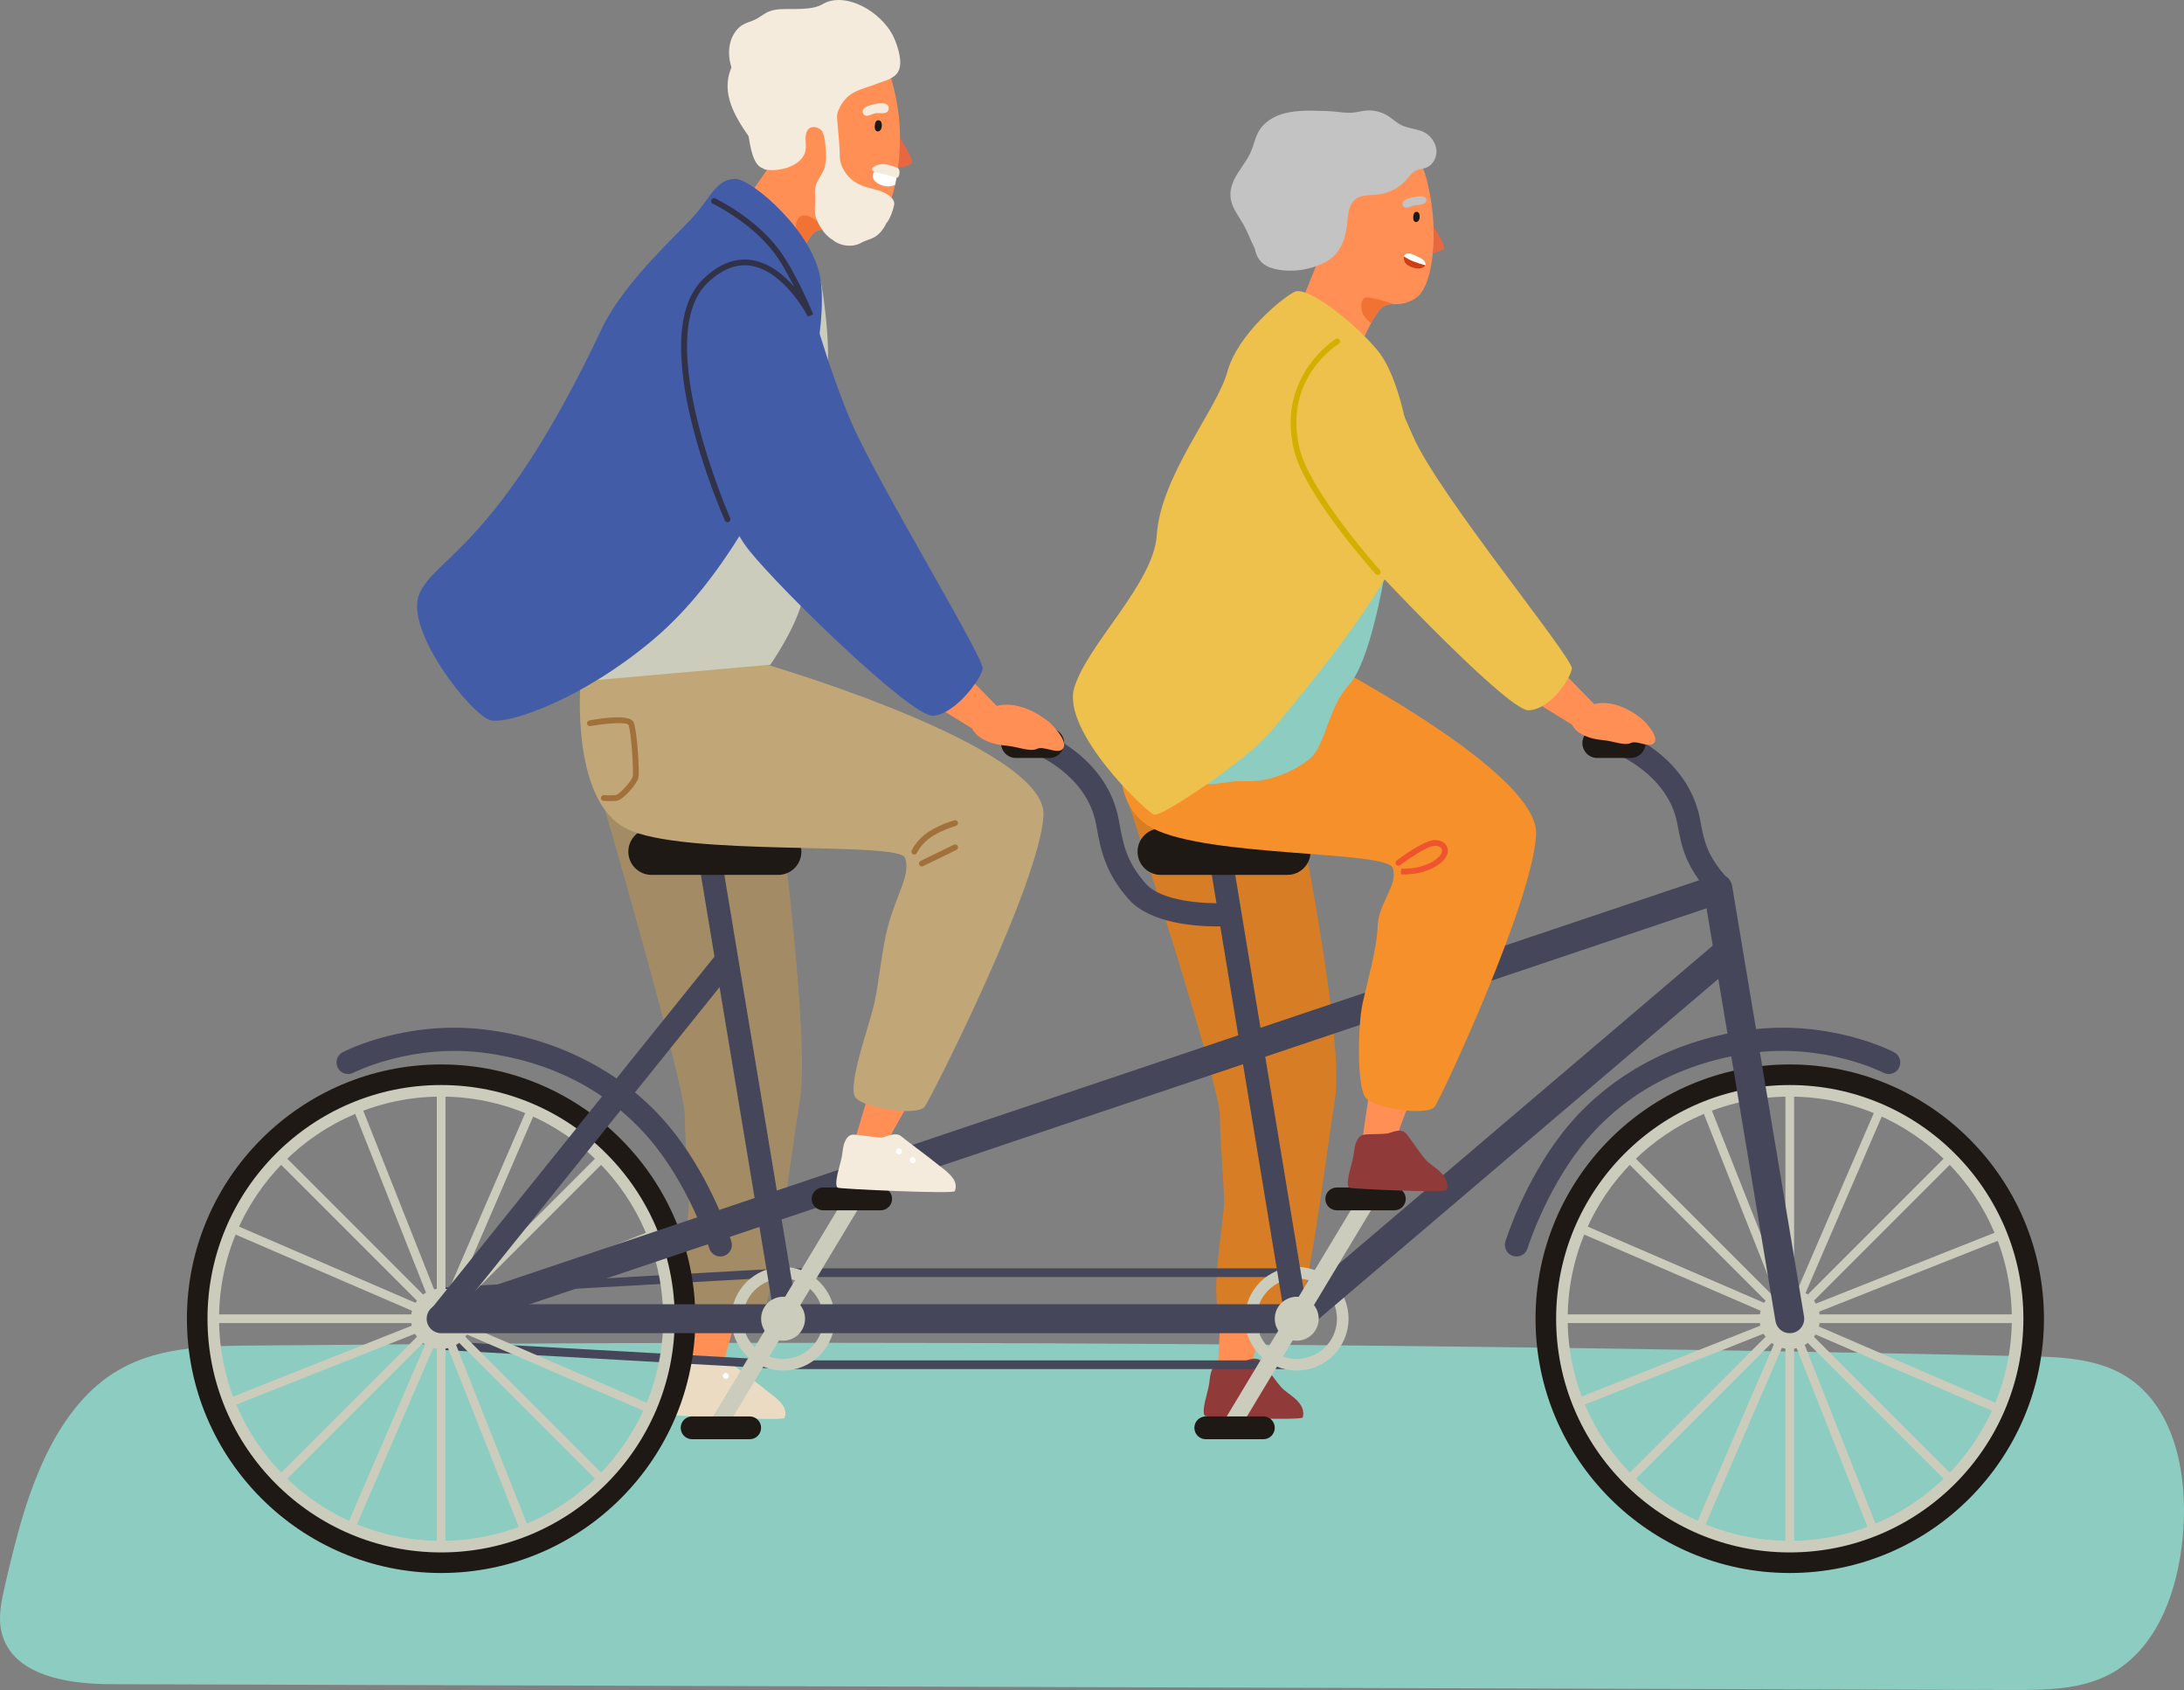<?xml version="1.0" encoding="UTF-8"?><svg id="Calque_2" xmlns="http://www.w3.org/2000/svg" viewBox="0 0 1907 1475.24"><rect x="0" y="0" width="1907" height="1475.24" fill="#808080" stroke="none"/><defs><style>.cls-1{fill:#f6902a;}.cls-2{fill:#f5ebdc;}.cls-3{fill:#f0542e;}.cls-4{fill:#fff;}.cls-5{fill:#ebdbc3;}.cls-6{fill:#edc14c;}.cls-7{fill:#f07333;}.cls-8{fill:#e66740;}.cls-9{fill:#ff8f54;}.cls-10{fill:#a1703b;}.cls-11{fill:#a38c65;}.cls-12{fill:#913a3a;}.cls-13{fill:#8dccc1;}.cls-14{fill:#d13e11;}.cls-15{fill:#c1a678;}.cls-16{fill:#ccccbc;}.cls-17{fill:#c3c3c3;}.cls-18{fill:#d4af00;}.cls-19{fill:#d67d25;}.cls-20{fill:#1e1915;}.cls-21{fill:#425ca7;}.cls-22{fill:#454659;}.cls-23{fill:#313247;}</style></defs><g id="Layer_1"><path class="cls-13" d="m1906.43,1335.29c-2.98,43.55-17.08,90.48-49.91,116.72-4.56,3.7-9.48,6.96-14.83,9.73-25.59,13.37-55.69,13.55-84.5,13.49-553.52-1.66-1107.1-3.33-1660.62-5.05-37.69-.06-85.47-7.58-95.02-44.53-3.53-13.61-.37-28.03,2.8-41.76,10.09-43.42,20.91-87.34,42.43-126.33,19.03-33.94,40.43-53.96,64.62-65.78,38.79-18.97,84.81-16.88,140.01-17.43,506.28-4.8,1012.56-1.6,1518.79,9.55,29.42.68,60.49,1.79,85.66,17.25,22.92,14.1,36.78,37.33,44.2,63.56,6.38,22.6,7.96,47.37,6.38,70.59Z"/><g><path class="cls-16" d="m509.02,594.85s-9.95-6.77-12.48-16.94c-2.53-10.17-5.05-42.09-5.05-42.09l225.19-290.7s6.9,36.99,6.33,69.05c-.36,20.22-15.52,185.82-22.74,211.55-7.22,25.72-27.79,54.72-27.79,54.72,0,0-98.49,16.84-102.7,19.36-4.21,2.53-60.76-4.95-60.76-4.95Z"/><polygon class="cls-9" points="606.22 1121.47 601.74 1198.38 630.34 1194.77 649.33 1125.99 606.22 1121.47"/><path class="cls-5" d="m586.91,1204.09c-.78,7.75-4.3,16.2-5.19,23.98l-.02.15c-.34,3.07-.18,5.91,1.25,6.59,2.43,1.1,100.98,5.69,102.08,3,4.43-10.82-9.71-18.9-16.3-24.45-4.94-4.16-27.91-21.12-30.24-23.27-4.29-3.86-11.25-.84-15.78.63-3.74,1.3-23.85-3.13-27.86-2.08-5.98,1.6-7.45,10.76-7.95,15.44Z"/><polygon class="cls-9" points="1067.47 1121.47 1062.99 1198.38 1091.59 1194.77 1110.58 1125.99 1067.47 1121.47"/><path class="cls-12" d="m1056.11,1205.42c-.7,7.76-4.14,16.24-4.95,24.03l-.02.15c-.31,3.07-.12,5.91,1.31,6.58,2.44,1.08,83.94,3.89,84.96,1.18.54-1.25.71-2.7.55-4.36,0-.31-.05-.67-.15-1.04-.26-1.67-.87-3.4-1.93-5.19-3.07-5.41-10.33-9.82-15.01-13.69-4.98-4.11-17.31-22.95-19.65-25.07-4.33-3.82-10.14-1.38-14.65.14-3.72,1.33-18.67.66-22.66,1.75-5.97,1.66-7.35,10.84-7.8,15.52Z"/><path class="cls-19" d="m1133.2,706.46s40.99,201.06,32.58,252.6c-8.42,51.54-24.29,188.49-36.69,195.88-12.39,7.39-55.21,11.13-63.98-6.83-8.77-17.96,3.57-82.64,3.71-98.29.15-15.64-3.36-47.63-3.71-76.26-.35-28.62-79.18-270.78-79.18-270.78l147.27,3.68Z"/><path class="cls-11" d="m680.83,706.83s26.19,200.69,17.77,252.23c-8.42,51.54-24.29,188.49-36.69,195.88-12.39,7.39-55.21,11.13-63.98-6.83-8.77-17.96,3.57-82.64,3.71-98.29.15-15.64-3.36-47.63-3.71-76.26-.35-28.62-72.07-274.96-72.07-274.96l154.97,8.23Z"/><polygon class="cls-9" points="1200.41 920.95 1189.18 997.17 1217.99 996.08 1242.95 929.24 1200.41 920.95"/><g><path class="cls-8" d="m783.43,116.89s14.18,20.89,12.87,24.85c-1.32,3.96-14.33,5.42-14.33,4.98s1.46-29.83,1.46-29.83Z"/><path class="cls-9" d="m782.84,155.12c-.42,2.06-.8,4.07-1.22,6.04-3.56,16.19-9.26,29.29-16.84,34.01-10.99,6.88-21.38,8.28-30.93,6.5,0,0-.09-.05-.28-.05-.33-.09-.66-.14-.94-.19-.75-.19-1.45-.33-2.2-.56h-.09c-3.84-1.03-7.53-2.57-11.04-4.4-.19-.09-.33-.19-.47-.23-1.5-.8-2.95-1.64-4.35-2.53-.14-.09-.23-.19-.37-.28-1.54-.94-3.04-1.97-4.49-2.99-13.1-9.5-23.3-21.85-29.48-26.39-3.6-2.67-7.11-8.56-10.11-16.14-8.05-20.31-12.82-52.64-7.81-67.33,11.32-33.13,75.33-35.28,95.31-34.72,13.47.42,20.73,14.6,26.34,48.38,2.99,17.97,2.48,41.08-1.03,60.87Z"/><path class="cls-9" d="m733.85,201.65s-.09-.05-.28-.05c-.23-.09-.56-.19-.98-.28,0,0-.05,0-.19-.05-.51-.14-1.17-.28-1.96-.42h-.09c-4.59-.84-12.82-1.73-18.39,1.5-2.9,1.64-6.69,7.49-10.34,14.36-6.64,12.49-12.87,28.4-12.87,28.4l-51.89-49.97,33.17-47.26,4.26-6.08s22.22,1.17,30.04,0c7.81-1.17,31.21,15.95,34.3,20.63,3.13,4.68-4.77,39.21-4.77,39.21Z"/><path class="cls-4" d="m782.84,155.12c-.42,2.06-.8,4.07-1.22,6.04-2.34,1.45-5.94,1.78-8.05,1.45-4.73-.66-12.31-4.02-11.42-9.92.94-6.5,10.71-2.25,14.22-.8,1.08.42,2.53.89,3.88,1.54.98.47,1.92.98,2.57,1.68Z"/><path class="cls-20" d="m767.73,105.13c-1.12-.34-2.41-.02-3.03,1.15-.89,1.68-1,3.74-.83,5.62.22,2.48,2.65,3.78,4.53,2.07,1.71-1.56,1.97-5.06,1.12-7.23-.32-.82-1.01-1.37-1.79-1.61Z"/><path class="cls-2" d="m775.97,94.46c.45-7.78-16.95-3.1-20.37-.79-.83.56-1.61,1.25-2.03,2.16-1.19,2.58.98,5.67,3.8,5.21,2.45-.4,4.61-1.72,7.04-2.19,3.12-.59,9.95,1.41,11.22-2.66.2-.64.31-1.21.34-1.73Z"/><path class="cls-7" d="m732.64,201.42c-.75-.19-1.45-.33-2.2-.56h-.09c-4.59-.84-12.82-1.73-18.39,1.5-2.9,1.64-6.69,7.49-10.34,14.36-3.51-6.18-7.81-15.63-6.27-22.5,1.92-8.23,8.98-6.69,14.27-3.79,1.82.94,3.42,2.06,4.49,2.99.14.09.23.19.37.28,1.08.84,2.62,1.68,4.35,2.53.14.05.28.14.47.23,5.19,2.39,11.88,4.44,13.1,4.82.14.05.19.05.19.05,0,0,0,.05.05.09Z"/><path class="cls-2" d="m638.22,59.98c.15-.37.32-.77.47-1.15-3.81-11.92-2.79-25.37,6.13-34.36,4.91-4.96,11.14-5.12,16.88-8.63,1.15-.7,2.15-1.36,3.1-1.99.52-.43,1.09-.8,1.7-1.11,3.16-2.06,5.94-3.59,10.94-4.29,6.7-.95,13.46-.39,20.19-.63,5.46-.19,11.27-.51,16.49-2.29,3.17-1.08,6.29-3.4,9.57-4.34,21.54-6.18,48.82,12.99,57.07,32.18,3.17,7.37,7.92,21.25,3.55,29.09-3.78,6.78-12.9,8.29-19.5,10.92-11.94,4.76-22.61,5.56-30.08,17.68-1.68,2.73-3.46,6.4-3.78,9.61-.1.99-.03,1.98.03,2.98.76,11.17,2.26,22.46,2.37,33.65.07,7.07,6.01,22,24.99,26.57,2.3.56,3.98,1.16,6.15,1.64,6.43,1.44,17.49,6.65,16.27,13.26-.72,3.93-3.61,12.86-6.73,15.84-1.28,3.02-3.31,5.9-5.38,8.24-5.5,6.2-11.05,5.83-17.05,9.28-7.15,4.11-18.55,2.72-25.04-3.15-7.05-3.82-13.27-14.84-14.57-20.74-1.13-5.12.03-10.85-.18-16.05-.14-3.56-.64-6.36.43-9.92,1.34-4.45,4.17-8.2,6.27-12.3.63-1.23,1.14-2.44,1.6-3.64.5-3.43,1.27-6.85,1.12-10.43-.26-6.39-.5-13.83-2.67-19.9-1.73-4.83-10.26-7.35-13.39-2.44-3.32,5.19-.65,12.07-1.87,18.11-1.4,6.92-7.86,11.74-14.5,14.22-6.22,2.29-12.96,3.09-19.51,2.34-1.08-.14-2.29-.51-2.99-1.26-9.22-2.53-11.37-20.82-12.59-27.74v-.23c-12.3-17.69-24.05-37.62-15.49-59Z"/><path class="cls-2" d="m784.08,146.79c-1.85-1.06-2.77-1.09-4.8-1.79-5.88-2.04-10.84-2.86-16.48.64-2.02,1.25-1.77,3.41.43,4.17,2.62.91,5.34,1.69,8.06,2.23,7.58,1.52,3.99,1.31,11.51,3.03,2.71.62,3.65-6.93,1.28-8.28Z"/></g><path class="cls-8" d="m1249.1,193.82s12.96,19.09,11.76,22.71c-1.2,3.62-13.1,4.95-13.1,4.55,0-.4,1.34-27.26,1.34-27.26Z"/><path class="cls-9" d="m1235.63,260.67c-16.73,10.47-36.22,2.41-51.48-8.42-11.97-8.68-23.81-9.25-29.46-13.4-3.29-2.44-6.5-7.83-9.24-14.75-7.35-18.56-11.72-48.11-7.14-61.53,10.35-30.28,68.83-32.23,87.13-31.7,12.29.36,18.92,13.31,24.05,44.19,5.35,32.07,2,75.69-13.87,85.61Z"/><path class="cls-9" d="m1130.61,277.97l53.34,33.44c-.5-.35,4.19-11.26,9.29-21.47,1.26-2.58,2.53-5.25,3.89-7.83,1.36-2.58,2.83-5.1,4.49-7.43,2.53-3.59,5.35-9.34,14.7-9.19.3,0,.66,0,.96.05v-.05c0-1.46.4-33.49-3.18-37.02-3.59-3.64-27.58-14.9-34.4-12.48-6.82,2.37-22.53-3.54-22.53-3.54l-7.98,19.65-18.59,45.86Z"/><path class="cls-20" d="m1237.58,185.03c-1.02-.31-2.2-.02-2.77,1.05-.81,1.54-.91,3.42-.76,5.14.2,2.26,2.42,3.46,4.14,1.89,1.57-1.42,1.8-4.62,1.02-6.61-.29-.75-.93-1.25-1.64-1.47Z"/><path class="cls-17" d="m1234.87,179.29c-2.23.42-4.19,1.63-6.44,2-2.57.42-4.56-2.4-3.47-4.76.38-.83,1.1-1.46,1.85-1.97,3.13-2.11,19.87-6.29,18.62.72-.67,3.74-7.71,3.48-10.56,4.02Z"/><path class="cls-4" d="m1225.76,224.58c-.15,1.21.05,2.48.4,3.49.05.2.1.35.15.45,1.62,3.54,7.12,5.51,10.86,5.91,2.53.25,6.72-.3,7.43-2.88.2-.71.1-1.62-.35-2.68-1.31-3.03-5.76-4.55-8.54-5.81-2.37-1.16-5.76-2.68-7.98-1.41-.96.35-1.52,1.16-1.82,2.12v.1c-.1.2-.1.45-.15.71Z"/><path class="cls-17" d="m1084.85,144.99c2.46-3.62,4.89-7.24,6.73-11.08,3.82-7.96,4.36-16.31,10.28-23.26,5.2-6.11,12.49-9.88,20.19-11.82,11.65-2.93,24.15-2.22,36.05-1.92,6.48.17,12.89,1.37,19.37,1.58,6.06.19,11.65-2.06,17.73-2.09,5.79-.03,11.57,1.6,16.49,4.64,4.06,2.51,7.53,5.96,11.79,8.1,5.18,2.6,11.14,3.09,16.65,4.88,7.31,2.38,12.79,8.48,14.01,16.16,1.07,6.73-2.95,14.36-9.6,16.47-2.46.78-5.12.89-7.5,1.9-4.01,1.69-6.56,5.58-9.48,8.82-6.15,6.84-14.86,11.33-24,12.38-3.3.38-6.78.37-10.11.73-3.61.39-7.05,1.22-9.88,3.43-6.48,5.05-6.53,14.56-7.42,22.73-1.33,12.23-6.43,25.22-17.64,31.49-12.74,7.13-28.05,9.71-42.43,7.27-11.11-1.88-18.1-6.88-20.38-18.11-3.58-7.21-6.26-14.83-10.25-21.82-4.66-8.16-11.12-15.67-11.08-25.62.03-9.61,5.31-17.22,10.5-24.86Z"/><path class="cls-14" d="m1225.76,224.58c-.15,1.21.05,2.48.4,3.49.05.2.1.35.15.45,1.62,3.54,7.12,5.51,10.86,5.91,2.53.25,6.72-.3,7.43-2.88-2.53-.56-6.87-2.07-10.3-3.28-3.54-1.26-6.21-3.13-8.38-4.39-.1.2-.1.45-.15.71Z"/><path class="cls-7" d="m1190.52,274.89c1.52,2.63,4.24,5.25,6.62,7.22,1.36-2.58,2.83-5.1,4.49-7.43,2.53-3.59,5.35-9.34,14.7-9.19.3,0,.66,0,.96.05,0,0-.05,0-.15-.05h-.05c-1.57-.56-13.03-4.44-20.15-5.56-1.01-.2-1.97-.3-2.78-.35-6.77-.35-6.47,10.4-3.64,15.3Z"/><g><path class="cls-22" d="m384.32,1131.61c.07,0,.14,0,.21,0l299.44-16.84c2.09-.12,3.69-1.91,3.57-4-.12-2.09-1.98-3.71-4-3.57l-299.44,16.84c-2.09.12-3.69,1.91-3.57,4,.11,2.02,1.79,3.58,3.78,3.58Z"/><path class="cls-22" d="m683.76,1195.13c2,0,3.67-1.56,3.78-3.58.12-2.09-1.48-3.88-3.57-4l-299.44-16.84c-2.06-.11-3.88,1.48-4,3.57-.12,2.09,1.48,3.88,3.57,4l299.44,16.84c.07,0,.14,0,.21,0Z"/><path class="cls-22" d="m683.76,1114.77h448.52c2.09,0,3.79-1.7,3.79-3.79,0-2.09-1.7-3.79-3.79-3.79h-448.52c-2.09,0-3.79,1.7-3.79,3.79s1.7,3.79,3.79,3.79Z"/><path class="cls-22" d="m683.76,1195.13h448.52c2.09,0,3.79-1.7,3.79-3.79s-1.7-3.79-3.79-3.79h-448.52c-2.09,0-3.79,1.7-3.79,3.79s1.7,3.79,3.79,3.79Z"/><path class="cls-16" d="m1087.04,1151.16c0-24.94,20.29-45.24,45.24-45.24,24.94,0,45.23,20.29,45.23,45.24,0,24.94-20.29,45.23-45.23,45.23-24.94,0-45.24-20.29-45.24-45.23Zm10.1,0c0,19.37,15.76,35.13,35.13,35.13,19.37,0,35.13-15.76,35.13-35.13,0-19.37-15.76-35.13-35.13-35.13-19.37,0-35.13,15.76-35.13,35.13Z"/><path class="cls-16" d="m638.52,1151.16c0-24.94,20.29-45.24,45.24-45.24,24.94,0,45.23,20.29,45.23,45.24,0,24.94-20.29,45.23-45.23,45.23-24.94,0-45.24-20.29-45.24-45.23Zm10.1,0c0,19.37,15.76,35.13,35.13,35.13,19.37,0,35.13-15.76,35.13-35.13,0-19.37-15.76-35.13-35.13-35.13-19.37,0-35.13,15.76-35.13,35.13Z"/><g><g><rect class="cls-16" x="1363.81" y="1147.37" width="397.9" height="7.58"/><rect class="cls-16" x="1558.97" y="952.21" width="7.58" height="397.9"/><rect class="cls-16" x="1363.81" y="1147.37" width="397.9" height="7.58" transform="translate(-356.27 1442.2) rotate(-45)"/><rect class="cls-16" x="1558.97" y="952.21" width="7.58" height="397.9" transform="translate(-356.27 1442.22) rotate(-45)"/><rect class="cls-16" x="1363.81" y="1147.37" width="397.9" height="7.58" transform="translate(-314.27 657.03) rotate(-21.63)"/><rect class="cls-16" x="1558.97" y="952.21" width="7.58" height="397.9" transform="translate(-314.23 656.91) rotate(-21.62)"/><rect class="cls-16" x="1363.81" y="1147.37" width="397.9" height="7.58" transform="translate(-113.89 2129.03) rotate(-66.63)"/><rect class="cls-16" x="1558.97" y="952.21" width="7.58" height="397.9" transform="translate(-113.75 2129.27) rotate(-66.64)"/></g><circle class="cls-16" cx="1562.76" cy="1151.16" r="26.35"/><path class="cls-20" d="m1340.78,1151.16c0-122.4,99.58-221.97,221.97-221.97,122.4,0,221.97,99.58,221.97,221.97,0,122.4-99.58,221.97-221.97,221.97-122.4,0-221.97-99.57-221.97-221.97Zm25.25,0c0,108.47,88.25,196.71,196.72,196.71s196.72-88.25,196.72-196.71c0-108.47-88.25-196.72-196.72-196.72s-196.72,88.25-196.72,196.72Z"/><path class="cls-16" d="m1358.76,1151.16c0-112.49,91.51-204,204-204,112.49,0,204,91.52,204,204s-91.51,204-204,204c-112.49,0-204-91.51-204-204Zm10.1,0c0,106.92,86.98,193.9,193.9,193.9s193.9-86.98,193.9-193.9c0-106.92-86.98-193.9-193.9-193.9-106.92,0-193.9,86.98-193.9,193.9Z"/></g><g><g><rect class="cls-16" x="186.23" y="1147.37" width="397.9" height="7.58"/><rect class="cls-16" x="381.39" y="952.21" width="7.58" height="397.9"/><rect class="cls-16" x="186.23" y="1147.37" width="397.9" height="7.58" transform="translate(-701.18 609.53) rotate(-45)"/><rect class="cls-16" x="381.39" y="952.21" width="7.58" height="397.9" transform="translate(-701.18 609.53) rotate(-45)"/><rect class="cls-16" x="186.23" y="1147.37" width="397.9" height="7.58" transform="translate(-397.17 223.01) rotate(-21.63)"/><rect class="cls-16" x="381.39" y="952.21" width="7.58" height="397.9" transform="translate(-397.11 222.96) rotate(-21.62)"/><rect class="cls-16" x="186.23" y="1147.37" width="397.9" height="7.58" transform="translate(-824.33 1048.06) rotate(-66.63)"/><rect class="cls-16" x="381.39" y="952.21" width="7.58" height="397.9" transform="translate(-824.34 1048.25) rotate(-66.64)"/></g><circle class="cls-16" cx="385.18" cy="1151.16" r="26.35"/><path class="cls-20" d="m163.21,1151.16c0-122.4,99.58-221.97,221.97-221.97,122.4,0,221.97,99.58,221.97,221.97s-99.58,221.97-221.97,221.97c-122.39,0-221.97-99.57-221.97-221.97Zm25.25,0c0,108.47,88.25,196.71,196.72,196.71,108.47,0,196.72-88.25,196.72-196.71,0-108.47-88.25-196.72-196.72-196.72-108.47,0-196.72,88.25-196.72,196.72Z"/><path class="cls-16" d="m181.18,1151.16c0-112.49,91.51-204,204-204,112.49,0,204,91.52,204,204,0,112.49-91.51,204-204,204-112.49,0-204-91.51-204-204Zm10.1,0c0,106.92,86.99,193.9,193.9,193.9,106.91,0,193.9-86.98,193.9-193.9s-86.98-193.9-193.9-193.9c-106.92,0-193.9,86.98-193.9,193.9Z"/></g><rect class="cls-22" x="354.44" y="950.69" width="1178.49" height="25.25" transform="translate(-257.86 351.11) rotate(-18.59)"/><path class="cls-22" d="m1562.74,1163.79c.69,0,1.39-.05,2.1-.17,6.88-1.15,11.52-7.66,10.37-14.54l-62.77-375.7c-1.15-6.88-7.63-11.55-14.54-10.37-6.88,1.15-11.52,7.66-10.37,14.54l62.77,375.7c1.03,6.18,6.38,10.55,12.44,10.55Z"/><path class="cls-22" d="m1132.26,1161.26c.55,0,1.1-.04,1.66-.13,5.5-.91,9.23-6.11,8.32-11.61l-67.16-406.98c-.91-5.51-6.11-9.24-11.61-8.32-5.5.91-9.23,6.11-8.32,11.61l67.16,406.97c.82,4.95,5.1,8.46,9.95,8.46Z"/><path class="cls-22" d="m1132.28,1163.79c2.9,0,5.8-.99,8.18-3.01l373.65-317.98c5.31-4.52,5.95-12.49,1.43-17.8-4.52-5.31-12.49-5.95-17.8-1.43l-373.65,317.98c-5.31,4.52-5.95,12.49-1.43,17.8,2.5,2.93,6.05,4.44,9.62,4.44Z"/><path class="cls-22" d="m686.65,1161.26c.55,0,1.11-.04,1.67-.14,5.5-.91,9.22-6.12,8.31-11.62l-66.07-397.37c-.92-5.51-6.1-9.19-11.62-8.31-5.5.92-9.22,6.12-8.31,11.62l66.07,397.37c.82,4.94,5.1,8.44,9.95,8.44Z"/><path class="cls-22" d="m686.66,1163.79h445.62c6.97,0,12.63-5.65,12.63-12.63,0-6.97-5.65-12.63-12.63-12.63h-445.62c-6.97,0-12.63,5.65-12.63,12.63s5.65,12.63,12.63,12.63Z"/><path class="cls-22" d="m385.18,1163.79h301.48c6.97,0,12.63-5.65,12.63-12.63,0-6.97-5.65-12.63-12.63-12.63h-301.48c-6.97,0-12.63,5.65-12.63,12.63,0,6.97,5.65,12.63,12.63,12.63Z"/><path class="cls-22" d="m1324.12,1096.84c4.31,0,8.3-2.78,9.65-7.12.15-.47,15.11-48.06,46.11-88.01,24.33-31.35,69.63-71.08,147.3-82.28,65.85-9.49,116.78,16.72,117.29,16.99,4.94,2.59,11.05.69,13.64-4.25,2.59-4.94.69-11.05-4.25-13.64-2.31-1.21-57.28-29.52-129.56-19.09-65.81,9.5-122.77,41.42-160.38,89.9-33.32,42.95-48.81,92.35-49.45,94.43-1.65,5.33,1.34,10.98,6.67,12.63.99.31,2,.45,2.99.45Z"/><path class="cls-22" d="m628.97,1096.85c.99,0,1.99-.15,2.98-.45,5.33-1.65,8.32-7.31,6.67-12.63-.64-2.08-16.13-51.48-49.45-94.43-37.61-48.48-94.57-80.4-160.38-89.9-72.28-10.41-127.26,17.89-129.56,19.09-4.94,2.59-6.84,8.7-4.25,13.64,2.59,4.94,8.69,6.84,13.63,4.26h0c.51-.27,51.75-26.45,117.3-16.99,77.67,11.21,122.98,50.93,147.3,82.28,31.09,40.08,45.96,87.53,46.11,88.01,1.34,4.34,5.34,7.12,9.65,7.13Z"/><path class="cls-22" d="m384.31,1159.1c2.95,0,5.88-1.29,7.88-3.77l249.39-310.12c3.5-4.35,2.81-10.71-1.54-14.2-4.36-3.5-10.71-2.81-14.2,1.54l-249.39,310.12c-3.5,4.35-2.81,10.7,1.54,14.2,1.87,1.5,4.1,2.23,6.32,2.23Z"/><circle class="cls-16" cx="1132.27" cy="1151.16" r="19.18"/><rect class="cls-16" x="1018.49" y="1140.53" width="229.43" height="15.15" transform="translate(-434.84 1526.95) rotate(-58.96)"/><path class="cls-20" d="m1167.2,1056.51h50.31c5.5,0,9.95-4.46,9.95-9.95h0c0-5.5-4.46-9.95-9.95-9.95h-50.31c-5.5,0-9.95,4.46-9.95,9.95h0c0,5.5,4.46,9.95,9.95,9.95Z"/><path class="cls-20" d="m1052.83,1256.34h50.31c5.5,0,9.95-4.46,9.95-9.95h0c0-5.5-4.46-9.95-9.95-9.95h-50.31c-5.5,0-9.95,4.46-9.95,9.95h0c0,5.5,4.46,9.95,9.95,9.95Z"/><path class="cls-16" d="m664.58,1151.16c0-10.59,8.59-19.18,19.18-19.18,10.59,0,19.18,8.59,19.18,19.18,0,10.59-8.59,19.18-19.18,19.18s-19.18-8.59-19.18-19.18Z"/><rect class="cls-16" x="569.97" y="1140.53" width="229.43" height="15.15" transform="translate(-652.07 1142.67) rotate(-58.96)"/><path class="cls-20" d="m718.69,1056.51h50.31c5.5,0,9.95-4.46,9.95-9.95h0c0-5.5-4.46-9.95-9.95-9.95h-50.31c-5.5,0-9.95,4.46-9.95,9.95h0c0,5.5,4.46,9.95,9.95,9.95Z"/><path class="cls-20" d="m604.31,1256.34h50.31c5.5,0,9.95-4.46,9.95-9.95h0c0-5.5-4.46-9.95-9.95-9.95h-50.31c-5.5,0-9.95,4.46-9.95,9.95h0c0,5.5,4.46,9.95,9.95,9.95Z"/><path class="cls-20" d="m1013.55,763.72h110.55c11.19,0,20.27-9.07,20.27-20.27h0c0-11.19-9.08-20.27-20.27-20.27h-110.55c-11.19,0-20.27,9.07-20.27,20.27h0c0,11.19,9.08,20.27,20.27,20.27Z"/><path class="cls-20" d="m568.92,763.72h110.55c11.19,0,20.27-9.07,20.27-20.27h0c0-11.19-9.07-20.27-20.27-20.27h-110.55c-11.19,0-20.27,9.07-20.27,20.27h0c0,11.19,9.07,20.27,20.27,20.27Z"/><g><path class="cls-22" d="m1500.9,783.73c2.4,0,4.81-.85,6.74-2.57,4.16-3.72,4.51-10.11.79-14.27-18.1-20.23-20.37-32.28-23.79-50.52l-.19-1.02c-10.18-54.18-63.87-75.24-66.15-76.11-5.21-1.99-11.05.63-13.04,5.84-1.99,5.2.62,11.03,5.82,13.03.59.23,45.47,18.13,53.52,60.98l.19,1.01c3.61,19.23,6.73,35.83,28.59,60.27,2,2.23,4.76,3.36,7.53,3.36Z"/><path class="cls-20" d="m1423.83,635.7h-29.15c-7.17,0-12.98,5.81-12.98,12.98h0c0,7.17,5.81,12.98,12.98,12.98h29.15c7.17,0,12.98-5.81,12.98-12.98h0c0-7.17-5.81-12.98-12.98-12.98Z"/></g></g><path class="cls-1" d="m1121.16,558.55s223.5,110.28,220.14,170.05c-3.37,59.77-82.57,228.96-88.47,237.38-5.89,8.42-52.76,1.91-60.47-7.88-7.71-9.8-6.8-62.84-2.59-82.21,4.21-19.36,12.49-47.54,13.19-67.74.7-20.2,18.16-35.36,13.11-50.51s-160.56-9.2-209.39-34.46c-48.83-25.25-19.36-102.34-19.36-102.34l133.85-62.29Z"/><path class="cls-13" d="m1208.35,505.08s-12.27,73.25-30.36,92.61c-18.1,19.36-20.57,52.61-33.62,63.98-13.05,11.36-36.25,21.05-54.77,20.2-18.52-.84-24.41,3.79-40.83,2.53-16.42-1.26-38.72-9.78-38.72-9.78,0,0,67.35-150.16,77.87-154.37,10.52-4.21,120.44-15.16,120.44-15.16Z"/><path class="cls-6" d="m1130.61,254.65c10.43-4.84,49.75,24.41,72.34,51.35,22.59,26.94,41.02,117.01,21.7,168.36-19.32,51.35-95.91,141.12-115.47,164.69-19.55,23.57-94.42,74.12-101.34,72.11-6.91-2.01-81.2-72.96-69.82-110.84,11.38-37.88,69.3-90.99,72.01-132.99,3.37-52.19,52.74-109.97,61.66-142.8,8.93-32.83,48.48-65.03,58.91-69.87Z"/><path class="cls-12" d="m1182.19,1006.08c-.78,7.75-4.3,16.2-5.19,23.98l-.02.15c-.34,3.07-.18,5.91,1.25,6.59,2.43,1.1,83.9,4.71,84.95,2.02.56-1.24.74-2.7.59-4.35,0-.31-.05-.67-.14-1.05-.24-1.68-.84-3.41-1.88-5.21-3.02-5.44-10.23-9.92-14.87-13.83-4.94-4.16-17.09-23.12-19.41-25.27-4.29-3.86-10.12-1.47-14.65,0-3.74,1.3-18.67.48-22.67,1.53-5.98,1.6-7.45,10.76-7.95,15.44Z"/><polygon class="cls-9" points="766.34 927.78 745.94 997.17 774.75 996.08 808.88 936.07 766.34 927.78"/><path class="cls-15" d="m670.41,580.43s244.13,71.55,240.76,131.32c-3.37,59.77-97.75,245.8-103.64,254.22-5.89,8.42-52.76,1.91-60.47-7.88-7.71-9.8,12.17-63.03,16.38-82.39,4.21-19.36,6.5-46.31,11.59-65.87,7.78-29.88,20.34-45.76,15.29-60.91-5.05-15.15-194.9-.48-243.72-25.74-48.83-25.25-39.63-128.33-39.63-128.33l163.46-14.41Z"/><path class="cls-2" d="m735.58,1006.08c-.78,7.75-4.3,16.2-5.19,23.98l-.02.15c-.34,3.07-.18,5.91,1.25,6.59,2.43,1.1,100.98,5.69,102.08,3,4.43-10.82-9.71-18.9-16.3-24.45-4.94-4.16-27.91-21.12-30.24-23.27-4.29-3.86-11.25-.84-15.78.63-3.74,1.3-23.85-3.13-27.86-2.08-5.98,1.6-7.45,10.76-7.95,15.44Z"/><g><polygon class="cls-9" points="1368.3 590.47 1394.93 617.61 1372.65 632.55 1339.71 612.3 1368.3 590.47"/><path class="cls-9" d="m1392.07,614.69s17.21-6.27,40.78,12.25c2.97,2.34,16.45,16.09,11.36,21.68-4.21,4.63-14.87-2.68-20.29-.04-5.42,2.64-15.13-1.66-23.88-2.45-23.57-2.1-27.4-13.59-27.4-13.59,0,0,.1-8.95,2.24-10.31,2.14-1.37,17.19-7.54,17.19-7.54Z"/></g><path class="cls-21" d="m642.17,156.17c14.1,0,69.04,46.58,74.51,88.95,5.47,42.37-13.31,119.81-30.02,149.28-16.71,29.46-52.95,110.69-116.53,164.15-61.74,51.91-125.68,73.84-141.69,70.2-16-3.65-75.76-78.36-62.29-110.35,13.47-31.99,69.33-40.97,159.01-230.91,21.1-44.68,72.4-87.46,85.02-103.92,12.63-16.46,17.89-27.39,31.99-27.39Z"/><path class="cls-22" d="m1062.14,808.68c3.58,0,6.12-.1,7.19-.16,5.57-.28,9.86-5.02,9.58-10.59-.28-5.57-5.03-9.79-10.59-9.59-14.02.68-53.52-.96-67.52-16.6-17.13-19.14-19.97-34.62-23.27-52.55l-.71-3.82c-10.18-54.18-63.87-75.24-66.15-76.11-5.22-1.99-11.05.63-13.04,5.84-1.99,5.2.62,11.03,5.82,13.03.59.23,45.47,18.13,53.52,60.98l.7,3.74c3.36,18.28,7.17,39,28.09,62.37,18.91,21.13,59.39,23.47,76.38,23.47Z"/><path class="cls-20" d="m916.22,635.7h-29.15c-7.17,0-12.98,5.81-12.98,12.98h0c0,7.17,5.81,12.98,12.98,12.98h29.15c7.17,0,12.98-5.81,12.98-12.98h0c0-7.17-5.81-12.98-12.98-12.98Z"/><path class="cls-6" d="m1198.07,306.71s14.02,23.92,35.91,74.4c21.89,50.48,139.68,193.22,138.51,202.44-1.16,9.22-19.17,36.3-38.16,36.44-18.99.14-153.13-141.01-181.29-176.49-28.17-35.48-26.17-78.14-26.64-80.83-.47-2.69,71.67-55.97,71.67-55.97Z"/><g><polygon class="cls-9" points="844.15 589.53 873.55 619.49 848.95 635.98 812.6 613.63 844.15 589.53"/><path class="cls-9" d="m870.39,616.27s19-6.92,45.01,13.52c3.28,2.58,18.16,17.76,12.55,23.93-4.65,5.11-16.42-2.96-22.4-.04-5.98,2.92-16.71-1.84-26.36-2.7-26.02-2.32-30.25-15.01-30.25-15.01,0,0,.11-9.88,2.47-11.39,2.36-1.51,18.97-8.32,18.97-8.32Z"/></g><path class="cls-21" d="m704.88,254.12s17.25,65.52,39.14,116c21.89,50.48,115.21,204.21,114.05,213.43-1.16,9.22-24.98,41.04-43.97,41.18-18.99.14-132.32-109.41-160.49-144.9-28.17-35.48-41.17-114.47-41.64-117.15-.47-2.69,92.9-108.56,92.9-108.56Z"/><path class="cls-18" d="m1202.96,501.89c.6,0,1.21-.21,1.69-.65,1.04-.93,1.12-2.53.19-3.57-.61-.68-61.01-68.18-70.1-106.18-14.49-60.54,32.21-90.1,34.21-91.34,1.19-.73,1.56-2.28.83-3.47-.73-1.19-2.28-1.56-3.47-.83-.52.32-51.84,32.64-36.48,96.81,9.39,39.24,68.74,105.58,71.26,108.39.5.56,1.19.84,1.88.84Z"/><path class="cls-10" d="m798.32,745.97c.95,0,1.86-.54,2.29-1.46.04-.08,4.09-8.6,13.33-14.41,4.05-2.55,10.87-6.19,20.34-9.05l.52-.16c1.32-.44,2.04-1.87,1.6-3.19-.44-1.32-1.85-2.04-3.19-1.6-10.39,3.14-17.63,7.01-21.95,9.73-10.55,6.64-15.03,16.16-15.22,16.57-.58,1.26-.03,2.76,1.23,3.35.34.16.71.23,1.06.23Z"/><path class="cls-10" d="m804.96,756.32c.37,0,.75-.08,1.11-.26l29.04-14.15c1.25-.61,1.77-2.12,1.16-3.38-.61-1.25-2.11-1.78-3.38-1.16l-29.04,14.15c-1.25.61-1.77,2.12-1.16,3.38.44.9,1.34,1.42,2.27,1.42Z"/><path class="cls-3" d="m1225.68,763.37c6.79,0,19.13-1.09,29.58-8.05,10.13-6.75,9.32-13.08,8.5-15.49-1.45-4.26-6.16-6.85-11.65-6.49-9.63.67-30.28,16.11-32.6,17.87-1.11.84-1.33,2.42-.49,3.54.84,1.11,2.43,1.33,3.54.49,5.98-4.53,23.01-16.38,29.9-16.85,3.2-.24,5.83,1.05,6.53,3.08.71,2.09-.63,5.73-6.52,9.66-10.63,7.09-23.69,7.36-28.78,7.16l-.44,2.51v2.53c.7.03,1.52.05,2.45.05Z"/><path class="cls-23" d="m635.29,455.84c.34,0,.69-.07,1.02-.22,1.27-.56,1.85-2.06,1.28-3.33-.7-1.58-69.27-158.04-19.78-205.35,12.59-12.04,25.53-17.05,38.42-14.83,28.89,4.92,49.03,43.92,49.23,44.31l4.59-2.1c-.63-1.54-15.62-37.9-30.64-57.41-21.28-27.63-53.54-43.03-54.91-43.68-1.26-.6-2.76-.05-3.36,1.21-.59,1.26-.05,2.77,1.21,3.36.32.15,32.54,15.55,53.06,42.19,6.3,8.18,12.71,19.7,17.98,30.18-9.08-10.29-21.5-20.52-36.31-23.04-14.57-2.49-28.95,2.96-42.77,16.16-52.04,49.75,15.74,204.49,18.65,211.05.42.94,1.34,1.5,2.31,1.5Z"/><path class="cls-10" d="m532.98,699.32c1.63,0,3.4-.05,5.03-.2,6.2-.56,18.53-15.19,19.52-20.59.96-5.27-1.23-41.89-4.44-48.3-3.3-6.6-25.52-3.68-38.48-1.36-1.37.25-2.29,1.56-2.04,2.93.25,1.37,1.55,2.28,2.93,2.04,15.79-2.83,31.26-3.44,33.11-1.29,2.65,5.31,4.72,40.84,3.94,45.08-.7,3.87-11.92,16.18-15,16.46-4.37.41-10.06,0-10.11,0-1.41-.12-2.6.95-2.7,2.34-.1,1.39.95,2.6,2.34,2.7.17.01,2.77.19,5.9.19Z"/><path class="cls-4" d="m798.58,1010.82l.32.32c2.28,2.28-1.26,5.83-3.54,3.54-.11-.11-.21-.21-.32-.32-2.28-2.28,1.26-5.83,3.54-3.54Z"/><path class="cls-4" d="m782.67,1006.12c-.07-.14-.14-.27-.17-.42-.61-1.89,1.38-4.31,3.58-3.01.09.05.17.1.26.15,1.14.67,1.63,2.28.9,3.43-.03.05-.07.11-.1.16-1.15,1.82-3.44,1.28-4.33-.09-.05-.07-.08-.15-.13-.22Z"/><path class="cls-4" d="m631.4,1202.18c-.07-.14-.14-.27-.17-.42-.61-1.89,1.38-4.31,3.58-3.01.09.05.17.1.26.15,1.14.67,1.63,2.28.9,3.43-.03.05-.07.11-.1.16-1.15,1.82-3.44,1.28-4.33-.09-.05-.07-.08-.15-.13-.22Z"/></g></g></svg>